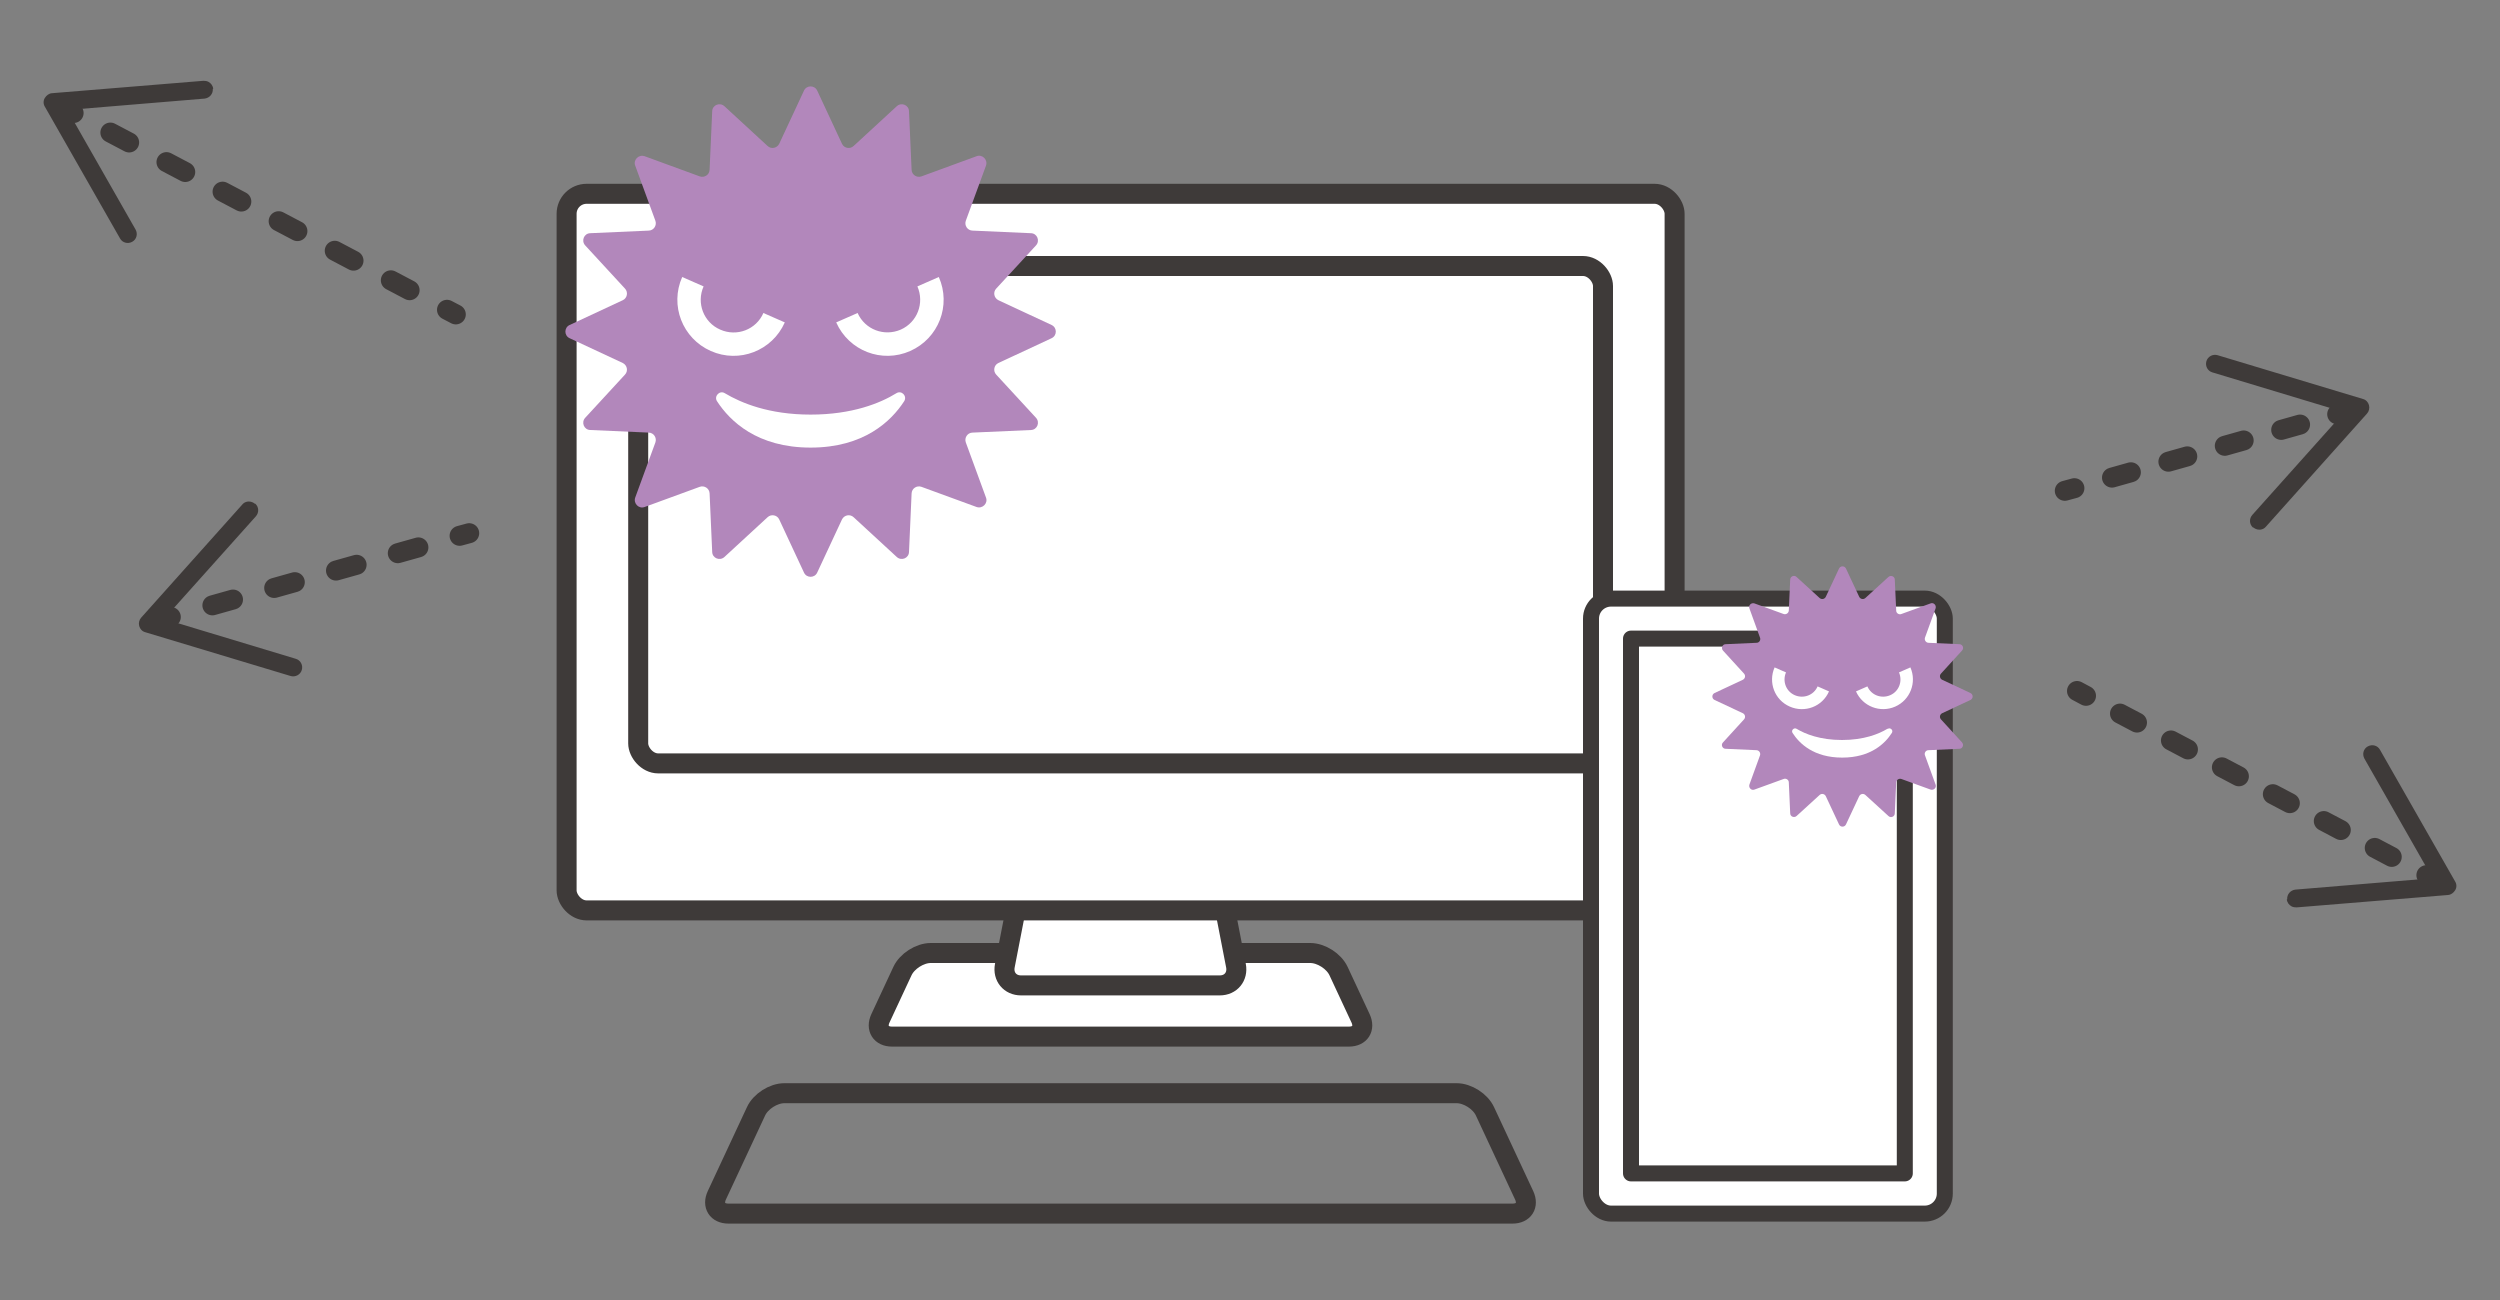 <?xml version="1.0" encoding="UTF-8"?>
<svg id="_踏み台" data-name="踏み台" xmlns="http://www.w3.org/2000/svg" viewBox="0 0 125 65">
  <rect x="0" y="0" width="125" height="65" fill="#808080" stroke="none"/>
  <defs>
    <style>
      .cls-1, .cls-2, .cls-3, .cls-4, .cls-5, .cls-6, .cls-7, .cls-8 {
        stroke: #3e3a39;
        stroke-linecap: round;
      }

      .cls-1, .cls-2, .cls-4, .cls-5, .cls-6, .cls-7, .cls-8 {
        fill: none;
      }

      .cls-1, .cls-3, .cls-7 {
        stroke-linejoin: round;
      }

      .cls-9 {
        fill: #b287bb;
      }

      .cls-9, .cls-10, .cls-11 {
        stroke-width: 0px;
      }

      .cls-2 {
        stroke-dasharray: 0 0 .96 1.92;
      }

      .cls-2, .cls-4, .cls-5, .cls-6, .cls-8 {
        stroke-miterlimit: 10;
      }

      .cls-3, .cls-11 {
        fill: #fff;
      }

      .cls-3, .cls-7 {
        stroke-width: .8px;
      }

      .cls-4 {
        stroke-dasharray: 0 0 1.06 2.11;
      }

      .cls-10 {
        fill: #3e3a39;
      }

      .cls-6 {
        stroke-dasharray: 0 0 .98 1.95;
      }

      .cls-8 {
        stroke-dasharray: 0 0 1.07 2.14;
      }
    </style>
  </defs>
  <g>
    <path class="cls-11" d="M65.51,47.65c.55,0,1.19.41,1.42.91l1.1,2.36c.23.5-.03.91-.58.91h-22.85c-.55,0-.81-.41-.58-.91l1.1-2.36c.23-.5.87-.91,1.42-.91h18.97Z"/>
    <path class="cls-1" d="M65.51,47.65c.55,0,1.19.41,1.42.91l1.1,2.36c.23.5-.03.91-.58.91h-22.85c-.55,0-.81-.41-.58-.91l1.1-2.36c.23-.5.87-.91,1.42-.91h18.97Z"/>
  </g>
  <path class="cls-1" d="M72.83,54.66c.55,0,1.19.41,1.42.91l1.96,4.2c.23.5-.03.91-.58.91h-39.21c-.55,0-.81-.41-.58-.91l1.96-4.2c.23-.5.87-.91,1.42-.91h33.61Z"/>
  <g>
    <path class="cls-11" d="M52.24,43.14c-.55,0-1.09.44-1.19.98l-.81,4.17c-.1.54.26.98.81.98h9.94c.55,0,.91-.44.81-.98l-.81-4.17c-.1-.54-.64-.98-1.19-.98h-7.57Z"/>
    <path class="cls-1" d="M52.24,43.14c-.55,0-1.09.44-1.19.98l-.81,4.17c-.1.54.26.98.81.98h9.94c.55,0,.91-.44.81-.98l-.81-4.17c-.1-.54-.64-.98-1.19-.98h-7.57Z"/>
  </g>
  <g>
    <rect class="cls-11" x="28.33" y="9.69" width="55.4" height="35.83" rx="1" ry="1"/>
    <rect class="cls-1" x="28.33" y="9.69" width="55.4" height="35.83" rx="1" ry="1"/>
  </g>
  <rect class="cls-1" x="31.91" y="13.3" width="48.24" height="24.87" rx="1" ry="1"/>
  <g>
    <rect class="cls-11" x="79.55" y="29.93" width="17.69" height="30.75" rx="1" ry="1"/>
    <rect class="cls-7" x="79.55" y="29.93" width="17.69" height="30.75" rx="1" ry="1"/>
  </g>
  <rect class="cls-3" x="75.03" y="38.46" width="26.74" height="13.69" transform="translate(133.7 -43.1) rotate(90)"/>
  <circle class="cls-3" cx="88.4" cy="34.15" r=".18"/>
  <path class="cls-9" d="M40.86,4.53l1.24,2.66c.1.22.4.28.58.11l2.16-1.99c.23-.21.6-.06.61.25l.13,2.93c.01.25.26.41.49.33l2.76-1.01c.29-.11.57.18.47.47l-1.01,2.76c-.08.23.08.48.33.49l2.93.13c.31.01.46.38.25.61l-1.99,2.16c-.17.18-.11.47.11.58l2.66,1.24c.28.13.28.53,0,.66l-2.66,1.24c-.22.1-.28.4-.11.58l1.99,2.16c.21.23.06.6-.25.61l-2.93.13c-.25.01-.41.26-.33.49l1.01,2.76c.11.29-.18.57-.47.47l-2.76-1.01c-.23-.08-.48.08-.49.33l-.13,2.93c-.01.31-.38.46-.61.25l-2.16-1.99c-.18-.17-.47-.11-.58.11l-1.24,2.66c-.13.28-.53.28-.66,0l-1.24-2.66c-.1-.22-.4-.28-.58-.11l-2.16,1.99c-.23.21-.6.06-.61-.25l-.13-2.93c-.01-.25-.26-.41-.49-.33l-2.76,1.01c-.29.11-.57-.18-.47-.47l1.01-2.76c.08-.23-.08-.48-.33-.49l-2.93-.13c-.31-.01-.46-.38-.25-.61l1.99-2.16c.17-.18.11-.47-.11-.58l-2.66-1.24c-.28-.13-.28-.53,0-.66l2.66-1.24c.22-.1.28-.4.11-.58l-1.99-2.16c-.21-.23-.06-.6.25-.61l2.93-.13c.25-.01.41-.26.33-.49l-1.01-2.76c-.11-.29.18-.57.47-.47l2.76,1.01c.23.08.48-.08.49-.33l.13-2.93c.01-.31.38-.46.61-.25l2.16,1.99c.18.17.47.11.58-.11l1.24-2.66c.13-.28.53-.28.66,0Z"/>
  <path class="cls-11" d="M38.17,15.65c-.36.83-1.33,1.2-2.16.83-.83-.36-1.2-1.33-.83-2.16h0l-1.07-.47c-.63,1.42.01,3.07,1.43,3.7,1.42.63,3.07-.01,3.7-1.43l-1.07-.47Z"/>
  <path class="cls-11" d="M46.94,13.85l-1.07.47h0c.36.83,0,1.79-.83,2.16-.83.36-1.79,0-2.16-.83h0l-1.07.47c.63,1.42,2.28,2.06,3.7,1.43,1.42-.63,2.06-2.28,1.43-3.7Z"/>
  <path class="cls-11" d="M44.82,19.66c.26-.16.55.14.39.4-.65,1-2.01,2.32-4.68,2.32s-4.03-1.32-4.68-2.32c-.16-.25.13-.56.39-.4.82.49,2.21,1.07,4.29,1.07s3.48-.57,4.29-1.07Z"/>
  <path class="cls-9" d="M92.3,28.43l.66,1.41c.06.12.21.15.31.06l1.15-1.05c.12-.11.32-.03.32.13l.07,1.55c0,.13.14.22.26.17l1.46-.53c.15-.06.3.09.25.25l-.53,1.46c-.04.12.04.25.17.26l1.55.07c.16,0,.25.2.13.32l-1.05,1.15c-.09.1-.06.25.06.31l1.41.66c.15.07.15.28,0,.35l-1.41.66c-.12.06-.15.21-.06.31l1.05,1.15c.11.12.03.32-.13.32l-1.55.07c-.13,0-.22.14-.17.26l.53,1.46c.06.15-.09.3-.25.25l-1.46-.53c-.12-.04-.25.04-.26.17l-.07,1.55c0,.16-.2.25-.32.13l-1.15-1.05c-.1-.09-.25-.06-.31.06l-.66,1.41c-.07.15-.28.15-.35,0l-.66-1.41c-.06-.12-.21-.15-.31-.06l-1.15,1.05c-.12.11-.32.03-.32-.13l-.07-1.55c0-.13-.14-.22-.26-.17l-1.46.53c-.15.06-.3-.09-.25-.25l.53-1.46c.04-.12-.04-.25-.17-.26l-1.55-.07c-.16,0-.25-.2-.13-.32l1.05-1.15c.09-.1.06-.25-.06-.31l-1.41-.66c-.15-.07-.15-.28,0-.35l1.41-.66c.12-.06.15-.21.06-.31l-1.05-1.15c-.11-.12-.03-.32.13-.32l1.55-.07c.13,0,.22-.14.17-.26l-.53-1.46c-.06-.15.09-.3.25-.25l1.46.53c.12.04.25-.04.26-.17l.07-1.55c0-.16.2-.25.32-.13l1.15,1.05c.1.09.25.06.31-.06l.66-1.41c.07-.15.28-.15.35,0Z"/>
  <path class="cls-11" d="M90.88,34.32c-.19.44-.7.63-1.14.44-.44-.19-.63-.7-.44-1.14h0l-.57-.25c-.33.75,0,1.63.76,1.96.75.33,1.63,0,1.96-.76l-.57-.25Z"/>
  <path class="cls-11" d="M95.52,33.37l-.57.25h0c.19.44,0,.95-.44,1.14-.44.19-.95,0-1.14-.44h0l-.57.25c.33.75,1.21,1.09,1.96.76.75-.33,1.09-1.21.76-1.96Z"/>
  <path class="cls-11" d="M94.39,36.44c.14-.08.29.08.2.21-.34.53-1.06,1.23-2.48,1.23s-2.14-.7-2.48-1.23c-.09-.13.07-.29.2-.21.43.26,1.17.56,2.27.56s1.84-.3,2.27-.56Z"/>
  <g>
    <line class="cls-5" x1="22.79" y1="15.72" x2="22.35" y2="15.49"/>
    <line class="cls-4" x1="20.48" y1="14.51" x2="4.61" y2="6.15"/>
    <line class="cls-5" x1="3.68" y1="5.65" x2="3.24" y2="5.42"/>
    <path class="cls-10" d="M10.64,4.44c.02.25-.16.46-.41.49l-6.86.57,3.41,5.98c.12.22.05.49-.17.61s-.49.05-.61-.17l-3.76-6.59c-.08-.13-.08-.3,0-.43s.21-.23.36-.24l7.57-.62c.09,0,.17.01.25.05.13.07.23.2.24.36Z"/>
  </g>
  <g>
    <line class="cls-5" x1="23.46" y1="26.66" x2="22.98" y2="26.79"/>
    <line class="cls-8" x1="20.92" y1="27.37" x2="9.58" y2="30.56"/>
    <line class="cls-5" x1="8.54" y1="30.85" x2="8.06" y2="30.99"/>
    <path class="cls-10" d="M12.76,25.18c.19.17.2.45.03.64l-4.59,5.13,6.59,1.99c.24.07.37.32.3.56-.07.24-.33.37-.56.3l-7.27-2.19c-.15-.04-.26-.16-.3-.31s0-.31.1-.42l5.06-5.66c.06-.07.13-.11.21-.13.14-.04.3,0,.42.1Z"/>
  </g>
  <g>
    <line class="cls-5" x1="103.85" y1="34.55" x2="104.3" y2="34.79"/>
    <line class="cls-2" x1="106" y1="35.68" x2="120.47" y2="43.31"/>
    <line class="cls-5" x1="121.32" y1="43.76" x2="121.76" y2="43.99"/>
    <path class="cls-10" d="M114.36,44.97c-.02-.25.16-.46.41-.49l6.86-.57-3.41-5.98c-.12-.22-.05-.49.17-.61s.49-.05.61.17l3.76,6.59c.08.13.08.3,0,.43s-.21.23-.36.24l-7.57.62c-.09,0-.17-.01-.25-.05-.13-.07-.23-.2-.24-.36Z"/>
  </g>
  <g>
    <line class="cls-5" x1="103.24" y1="24.54" x2="103.72" y2="24.41"/>
    <line class="cls-6" x1="105.6" y1="23.88" x2="115.92" y2="20.97"/>
    <line class="cls-5" x1="116.86" y1="20.71" x2="117.34" y2="20.57"/>
    <path class="cls-10" d="M112.65,26.38c-.19-.17-.2-.45-.03-.64l4.59-5.13-6.59-1.99c-.24-.07-.37-.32-.3-.56.07-.24.33-.37.56-.3l7.27,2.19c.15.04.26.16.3.31.04.15,0,.31-.1.42l-5.06,5.66c-.06.07-.13.11-.21.13-.14.04-.3,0-.42-.1Z"/>
  </g>
</svg>